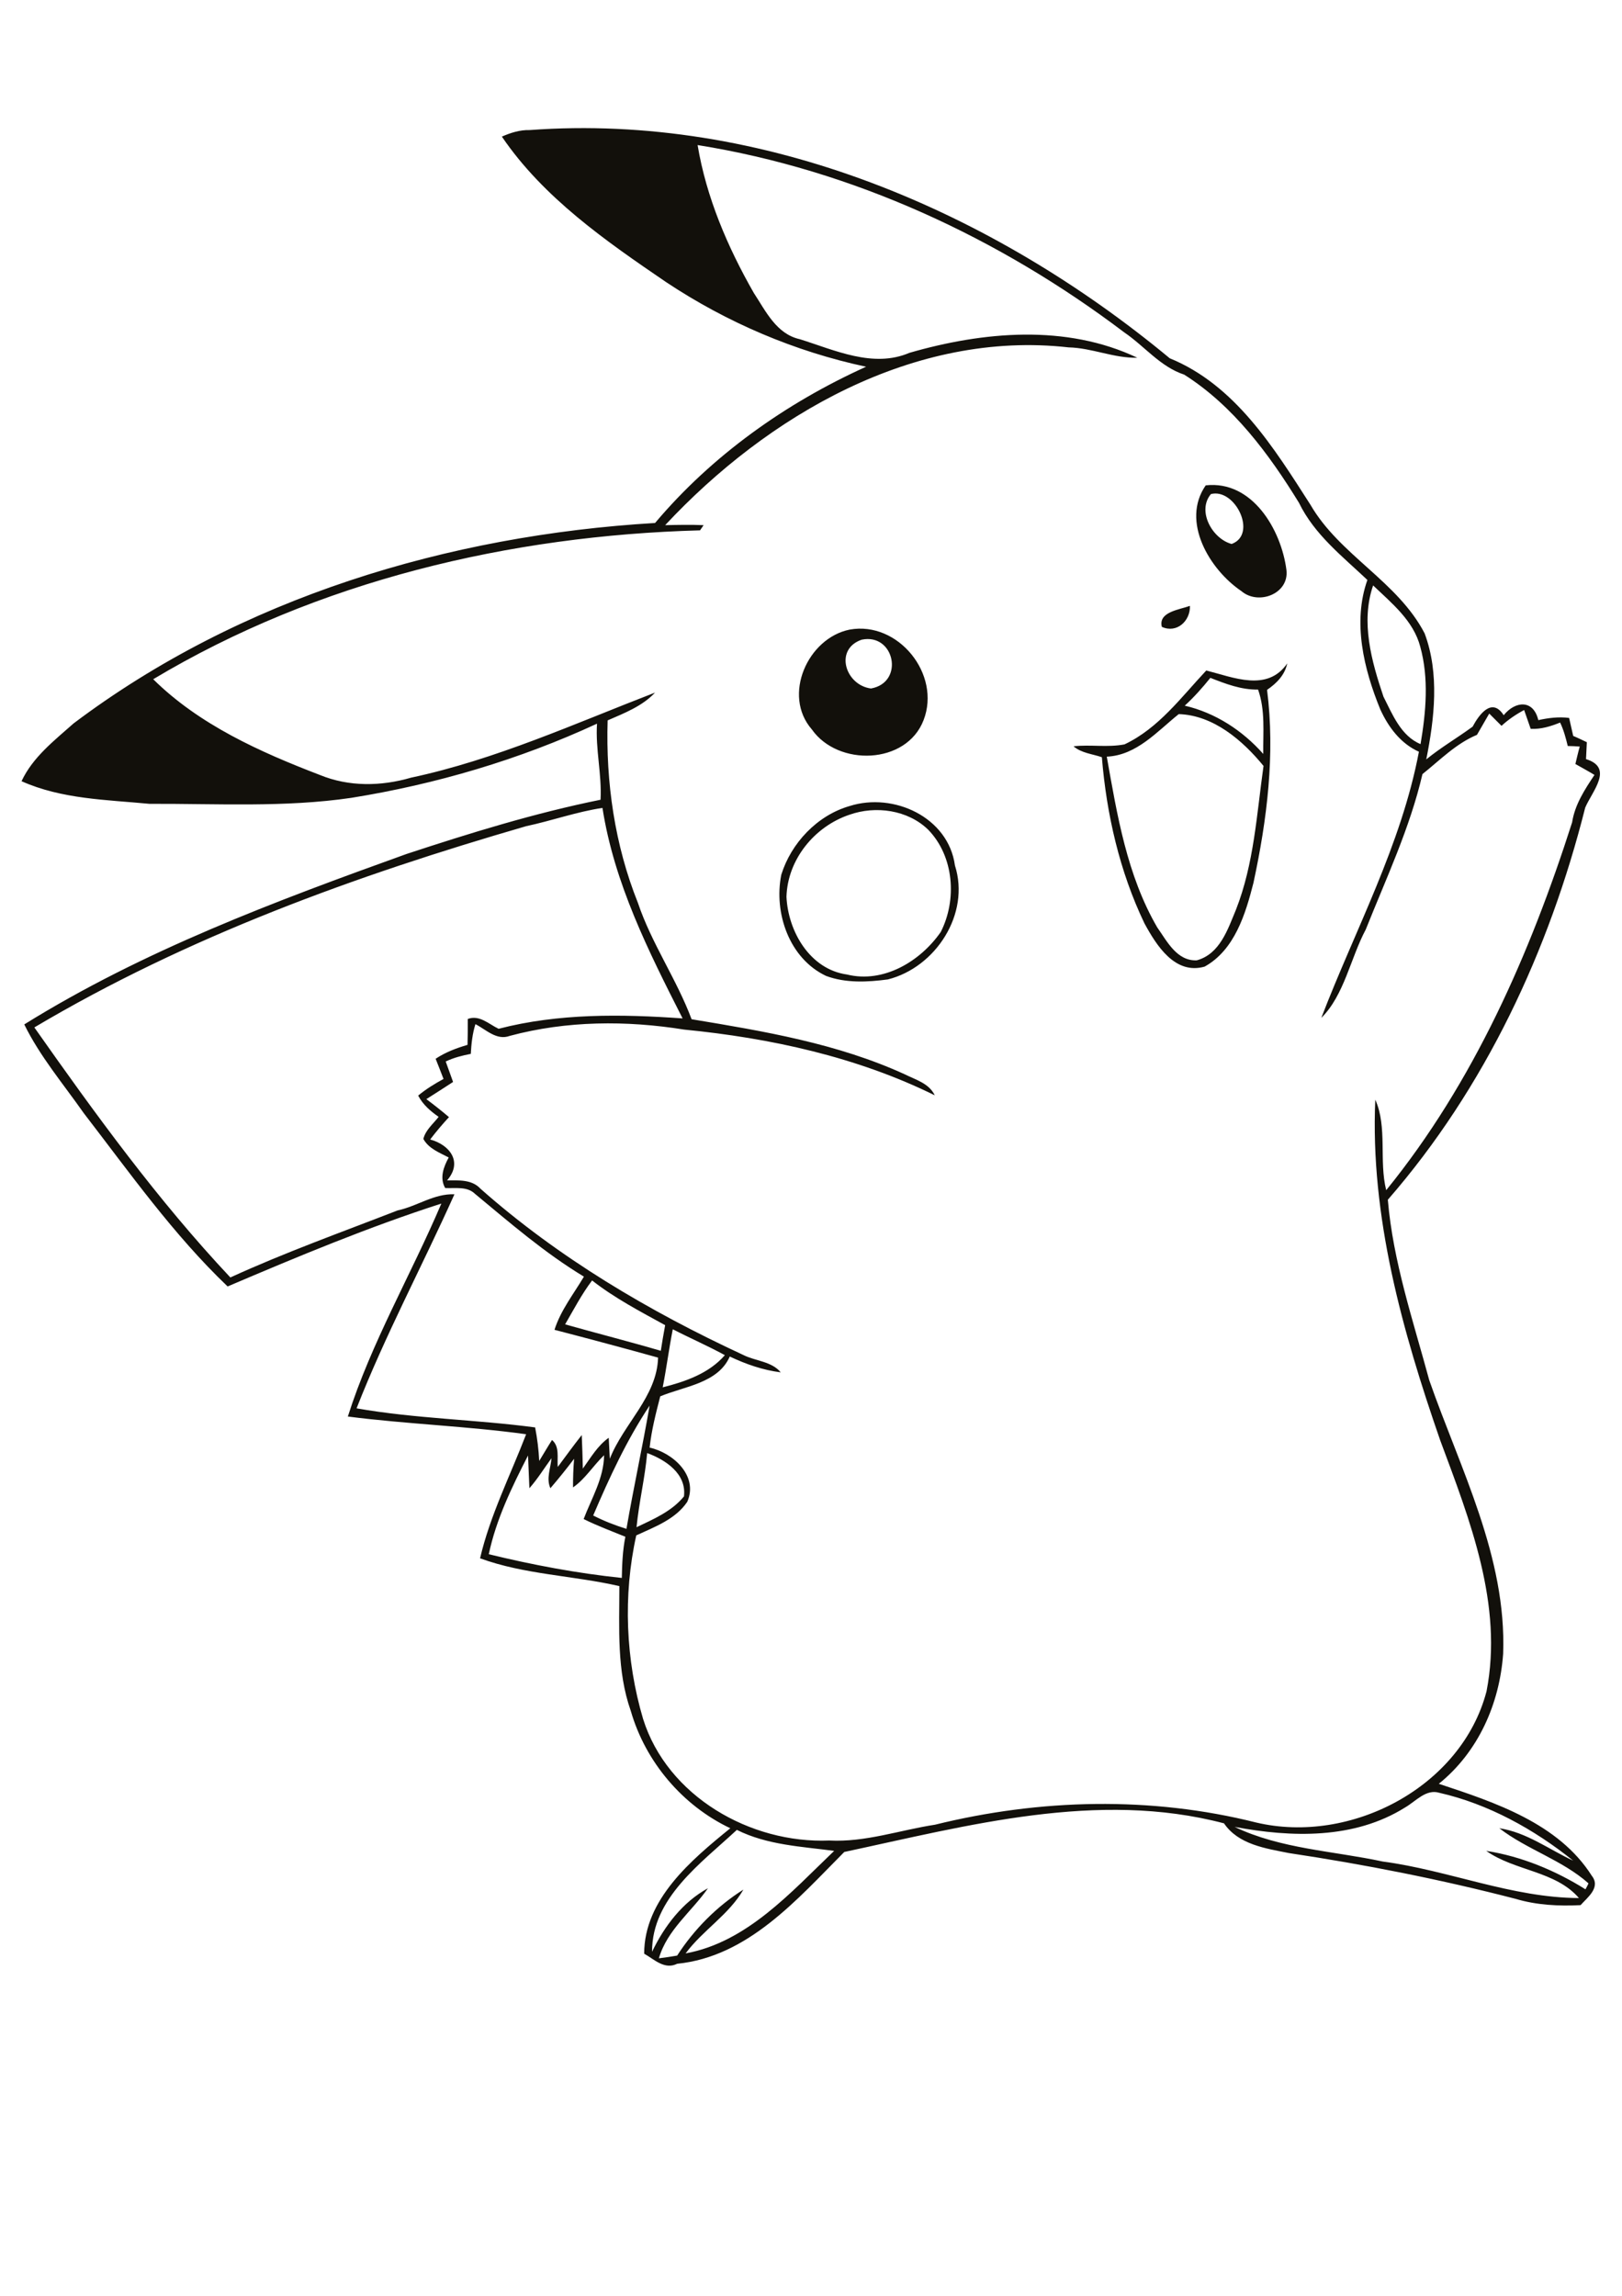 <?xml version="1.0" encoding="utf-8"?>
<!-- Generator: Adobe Illustrator 21.0.2, SVG Export Plug-In . SVG Version: 6.00 Build 0)  -->
<svg version="1.2" baseProfile="tiny" id="Layer_1" xmlns="http://www.w3.org/2000/svg" xmlns:xlink="http://www.w3.org/1999/xlink"
	 x="0px" y="0px" viewBox="0 0 595 842" overflow="scroll" xml:space="preserve">
<path fill="#12100B" d="M311.6,298.8c-12.8,4.3-22.7,16.4-23.1,30.1c0.6,12.7,8.6,26.6,22.2,28.5c13.4,3.3,26.9-4.8,34.4-15.6
	c6-11.8,4.9-27.7-4.6-37.5C333,297,321.2,295.4,311.6,298.8 M311.7,295.6c16.1-5.1,36.2,4.1,38.6,21.8c5.7,17.8-7.1,37.4-24.6,41.8
	c-7.5,1-15.5,1.4-22.7-1.3c-13.5-6.4-19.2-23.1-16.4-37.1C290.2,309.2,299.8,299,311.7,295.6 M406,277.5
	c3.8,21.4,7.4,43.5,18.5,62.6c3.6,5.1,7.2,12.4,14.5,12.1c8.5-2.3,11.4-11.4,14.4-18.6c6.6-16.8,7.6-35,10.1-52.7
	c-7.7-9.4-18.4-18.6-31.1-19C424.5,268.2,417,277,406,277.5 M434.6,258.8c11.2,2.6,21.2,9.1,28.8,17.7c-0.1-7.9,0.8-16-1.9-23.6
	c-6.2,0.1-11.9-2.1-17.5-4.3C441.1,252.2,438,255.7,434.6,258.8 M442.5,245.9c9.9,2.5,22.4,8,29.7-2.6c-0.9,4.3-3.9,7.3-7.4,9.7
	c3,23.6,0,47.6-5,70.8c-2.9,11.4-6.9,24.6-17.9,30.7c-10.9,3.1-17.7-7.8-22.1-15.9c-9.1-19-13.9-40-15.6-60.9
	c-3.5-1.2-7.5-1.5-10.4-4c6.2-0.7,12.5,0.5,18.7-0.7C425,267.1,433.3,255.7,442.5,245.9 M319.5,252.5c12.4-2.2,8.7-20.4-3.4-17.9
	C305.9,238.1,310.1,251.3,319.5,252.5 M311.7,230.9c17.8-3.2,33.6,16.4,27.1,33.2c-6.3,16.4-31.4,17.1-41,3.4
	C286.9,255,296.3,234,311.7,230.9 M426.2,229.9c-1.4-5.5,6.5-6.3,10.3-7.7C436.7,227.7,431.7,232.4,426.2,229.9 M444.2,181.2
	c-5.2,6.2,0.5,16.4,7.6,18.3C461.4,196,453.1,178.9,444.2,181.2 M442.3,178c17.1-1.9,27.7,16.3,29.6,31c1.1,8.8-10.3,13.1-16.5,7.8
	C443.7,208.9,433.1,191.2,442.3,178 M270.3,671.1c-13.1,12.2-31.2,25-31.1,44.7c4.5-9.4,11.2-18.2,20.5-23.3c-6,8.6-15,15.3-18,25.7
	c2.3-0.3,4.5-0.6,6.7-1c6.2-9.6,14.6-18.1,24.3-24.2c-5.3,9.2-14.9,14.9-21.2,23.4c22.5-4.1,38.7-22.5,54.5-37.6
	C294.1,677.2,281.5,676.7,270.3,671.1 M515.4,662.9c-18.7,11.7-41.7,11-62.5,7.1c16.9,8.1,36.2,8.8,54.3,12.7
	c24.2,3.2,47.4,13.3,72,13.4c-8.6-10-23.6-9.9-34-17.3c12.9,2,25.4,7.2,36.4,14.1c0.3-0.6,0.9-1.6,1.1-2.2
	c-9.7-8.6-22.6-12.4-32.7-20.2c10,1.5,18.1,7.7,27.1,11.9c-14.3-11.5-31.1-20.8-49.1-24.9C523.1,656,519.4,660.6,515.4,662.9
	 M179.3,570c16,3.9,32.4,7,48.8,8.7c0.1-5,0.3-10.1,1.3-15.1c-5.1-2.1-10.3-4-15.3-6.5c2.9-7.6,7.4-15,7.5-23.4
	c-4,3.8-6.9,8.7-11.4,11.8c0-3.5,0.1-7,0.4-10.5c-2.8,3.7-5.7,7.3-8.7,10.8c-1.6-3.6,0.1-7.3,0.4-11c-2.7,3.7-5.1,7.6-8.1,11
	c-0.2-4-0.3-8-0.5-12C187.8,545.3,182,557.2,179.3,570 M237.4,532.9c-0.8,9.1-3,18-3.9,27.2c6.3-3,12.9-5.8,17.4-11.3
	C251.9,540.5,244.2,535.4,237.4,532.9 M217.6,555.8c3.9,2,8,3.6,12.2,4.9c2.6-15.1,5.9-30.1,8.5-45.2
	C229.9,528.1,223.5,542,217.6,555.8 M246.8,487.5c-1.4,7.1-2.3,14.2-3.7,21.3c8.3-2.1,17-5.1,22.8-11.8
	C259.7,493.6,253.2,490.8,246.8,487.5 M217.2,469.6c-3.8,5-6.7,10.6-9.9,16.1c11.7,3.3,23.5,6.3,35.1,9.7c0.5-3.1,1-6.3,1.6-9.4
	C234.9,481,225.5,476.1,217.2,469.6 M193,303c-62.5,18.1-124.3,40.5-180.4,73.8c22.3,31.7,45.3,63.4,71.9,91.7
	c20.1-9.2,40.8-16.6,61.4-24.6c7.1-1.5,13.3-6.2,20.8-5.9c-11.8,26.3-25.4,51.7-35.9,78.5c21.6,3.8,43.8,4.1,65.5,7
	c0.8,4.1,1.3,8.2,1.5,12.3c1.6-2.6,3.1-5.2,4.7-7.7c2.9,2.5,1.8,6.5,2.1,9.9c2.9-3.9,5.8-7.9,8.8-11.7c0.2,4.1,0.3,8.2,0.4,12.3
	c2.9-4,5.4-8.4,9.5-11.3c0.1,1.9,0.3,5.8,0.4,7.7c5-12.8,17.3-22.8,17.7-37.1c-12.6-3.5-25.3-6.9-38-10.2c2.3-7.2,7-13.1,10.8-19.5
	c-14.4-8.7-27.1-19.7-40-30.4c-2.9-2.8-7.2-1.9-10.9-2.1c-2.1-3.7-0.6-7.7,1.3-11.2c-3.4-1.8-7.3-3.2-9.3-6.8
	c0.8-3.3,3.6-5.5,5.6-8.1c-3-2.1-5.8-4.5-7.5-7.8c2.9-2.4,6-4.3,9.3-6.1c-1-2.5-1.9-5-2.9-7.4c3.6-2.4,7.6-3.9,11.7-5.1
	c0.1-3.2,0.1-6.3,0.1-9.5c4.3-1.6,7.7,1.9,11.3,3.6c22-5.7,45-5.4,67.5-3.8c-12.5-24.6-25.1-49.6-29.4-77.2
	C211.6,297.7,202.4,301,193,303 M503.7,214.7c-4.6,13.4-0.6,27.8,3.8,40.8c3.3,6.5,6.4,14.4,13.6,17.4c2-11.8,3.1-24.1-0.1-35.7
	C518.5,227.6,510.5,221.2,503.7,214.7 M255.9,53.2c3.2,19.2,11,37.4,20.6,54.2c4.4,6.7,8.3,15.1,16.9,17c12.8,4,26.9,10.7,40.2,5
	c27-7.8,57.5-10.6,83.6,1.8c-8.6,0.2-16.6-3.6-25.2-3.8c-56.7-6.4-110.5,25-148,65.2c4.7-0.1,9.4-0.2,14.1,0l-1.3,1.9
	c-69.7,1.9-140.3,18.5-200.6,54.6c16.9,16.7,39.2,26.7,61.1,35.1c10.7,4.4,22.5,4.2,33.5,1c31-6.6,60.2-19.9,89.5-31.2
	c-4.7,5-11.2,7.5-17.4,10.2c-0.7,22.7,2.6,45.7,11.1,66.9c5,14.9,14.2,28,19.7,42.7c26.6,4.4,53.5,8.9,78.2,20.2c4,2,8.9,3.3,11,7.7
	c-28.6-14.1-60.3-21-91.9-24.1c-21.2-3.4-43.1-3.3-64,2.3c-4.8,1.8-8.7-2.3-12.6-4.3c-1.1,3.5-1.5,7.2-1.7,10.9
	c-3.1,0.6-6.3,1.4-9.2,2.8c0.9,2.5,1.8,5,2.7,7.5c-3.2,2.1-6.5,4.2-9.8,6.3c2.8,2.1,5.6,4.3,8.3,6.6c-2.4,2.6-4.7,5.3-6.9,8.2
	c7.3,2,12,8.3,6.2,15c4.3,0,9.1-0.4,12.3,3.1c28.6,25.3,61.8,44.9,96.3,60.9c4.5,2.3,10.4,2.3,13.8,6.4c-6.5-0.8-12.8-3-18.7-5.8
	c-4.3,9.8-16.6,10.9-25.5,14.6c-1.6,6.2-3.2,12.4-3.9,18.8c8.6,1.9,18,10.4,13.8,19.9c-4.3,6.4-12,9.2-18.7,12.3
	c-4.9,22-3.9,45.7,2.5,67.3c8.9,28.4,39.4,45.8,68.3,44.6c13.2,0.7,25.8-3.8,38.8-5.8c38.5-9.5,79.2-10.5,117.8-0.8
	c34.7,8.2,75.3-13,84.5-48.1c6.2-31.7-6.1-62.8-17-92.1c-13.9-40.1-25.7-82.1-23.8-124.9c4.5,10.1,1.3,22.4,4,33.2
	c32.1-39.5,52.8-86.8,68.2-134.9c1-6.5,4.6-12,8.2-17.4c-2.3-1.4-4.7-2.7-7-4c0.5-2.1,1-4.3,1.6-6.4c-1.1-0.1-3.3-0.2-4.4-0.2
	c-0.7-2.9-1.5-5.9-2.8-8.6c-3.5,1.4-7,2.5-10.8,2.3c-0.8-2.3-1.6-4.6-2.4-6.9c-3,1.6-5.8,3.5-8.3,5.8c-1.5-1.5-3-3-4.5-4.5
	c-1.5,2.6-3,5.2-4.5,7.8c-7.7,3.2-13.6,9.3-20,14.4c-4.6,19.8-13.3,38.2-20.8,57c-5.6,10.5-7.9,24.1-16.3,32.4
	c12.4-32.3,29.3-63.3,35.8-97.6c-6.7-3-11.2-9-14.2-15.6c-6-14.7-10.2-31.9-4.7-47.4c-9.2-8.7-19.4-16.6-25.1-28.3
	c-11-17.9-24.1-35.6-42.1-47c-8.8-2.9-14.5-10.4-22-15.5C366.7,87.3,312.8,62.3,255.9,53.2 M184.1,50.1c3.2-1.4,6.6-2.5,10.2-2.4
	C280,41.4,364,77.4,429.1,131.4c24,9.8,38.2,32.8,51.6,53.7c10.7,18.5,32,28.1,41.9,47.2c5.5,14.7,3.6,31.2,0.6,46.2
	c5.4-4.4,11.4-7.9,17-12c2.4-4.5,7.1-10.9,11.4-4.2c4.3-5.3,10.9-5.8,12.7,1.8c3.7-0.8,7.5-1.3,11.3-0.8c0.5,2.2,1,4.4,1.5,6.6
	c1.7,0.7,3.3,1.5,5,2.3c-0.1,2.1-0.2,4.1-0.3,6.2c10.3,3.2,2.3,11.7-0.3,17.8C568.3,348.6,544.8,399,509.1,440
	c1.9,22.6,9.3,44.4,15.2,66.2c11.4,32.6,28.4,64.8,27.1,100.3c-1.3,18.3-9.1,36-23.6,47.7c20.6,6.8,43.9,14.5,56.1,33.7
	c3.4,4.3-1.5,7.9-4.1,10.8c-8,0.4-16.1,0-23.8-2.3c-27.4-7.1-55.2-12.6-83.2-16.8c-8.5-1.7-18.5-3.1-23.8-10.9
	c-46.4-12.2-93.9,0.8-139.3,10.5c-17.2,17.3-35.3,38.4-61.3,41c-4.6,2.3-8.4-1.6-12.1-3.7c0-19.9,17.3-34.4,31.6-46
	c-17.5-8.3-31.1-24.3-36.5-43c-5.2-14.7-4.2-30.4-4.2-45.8c-16.9-3.9-34.7-4.2-51.1-10.2c3.7-15.8,11.1-30.4,16.9-45.5
	c-21.7-3-43.7-3.7-65.4-6.5c8.6-27.1,23.2-52,34.3-78.1c-26.7,8.6-52.6,19.4-78.4,30.4c-19.9-19-36-41.8-52.8-63.6
	c-7.5-10.7-16-20.7-21.8-32.5c43.6-27.1,92.1-45.2,140.2-62.5c23.4-7.7,47-15,71.2-19.9c0.5-9.4-1.9-18.5-1.3-27.9
	c-28.5,13.2-59,22.2-90.1,27.2c-24.5,3.6-49.4,2.1-74.1,2.2c-15.7-1.5-32.2-1.7-46.9-8.3c4.1-8.8,12-14.9,19.1-21.2
	c61.2-46.1,137.5-69,213.3-73.5c20.9-24.8,48-44,77.4-57.3c-26.2-5.6-51-16.2-73.3-31C222.4,88.5,199.4,72.6,184.1,50.1"/>
</svg>

